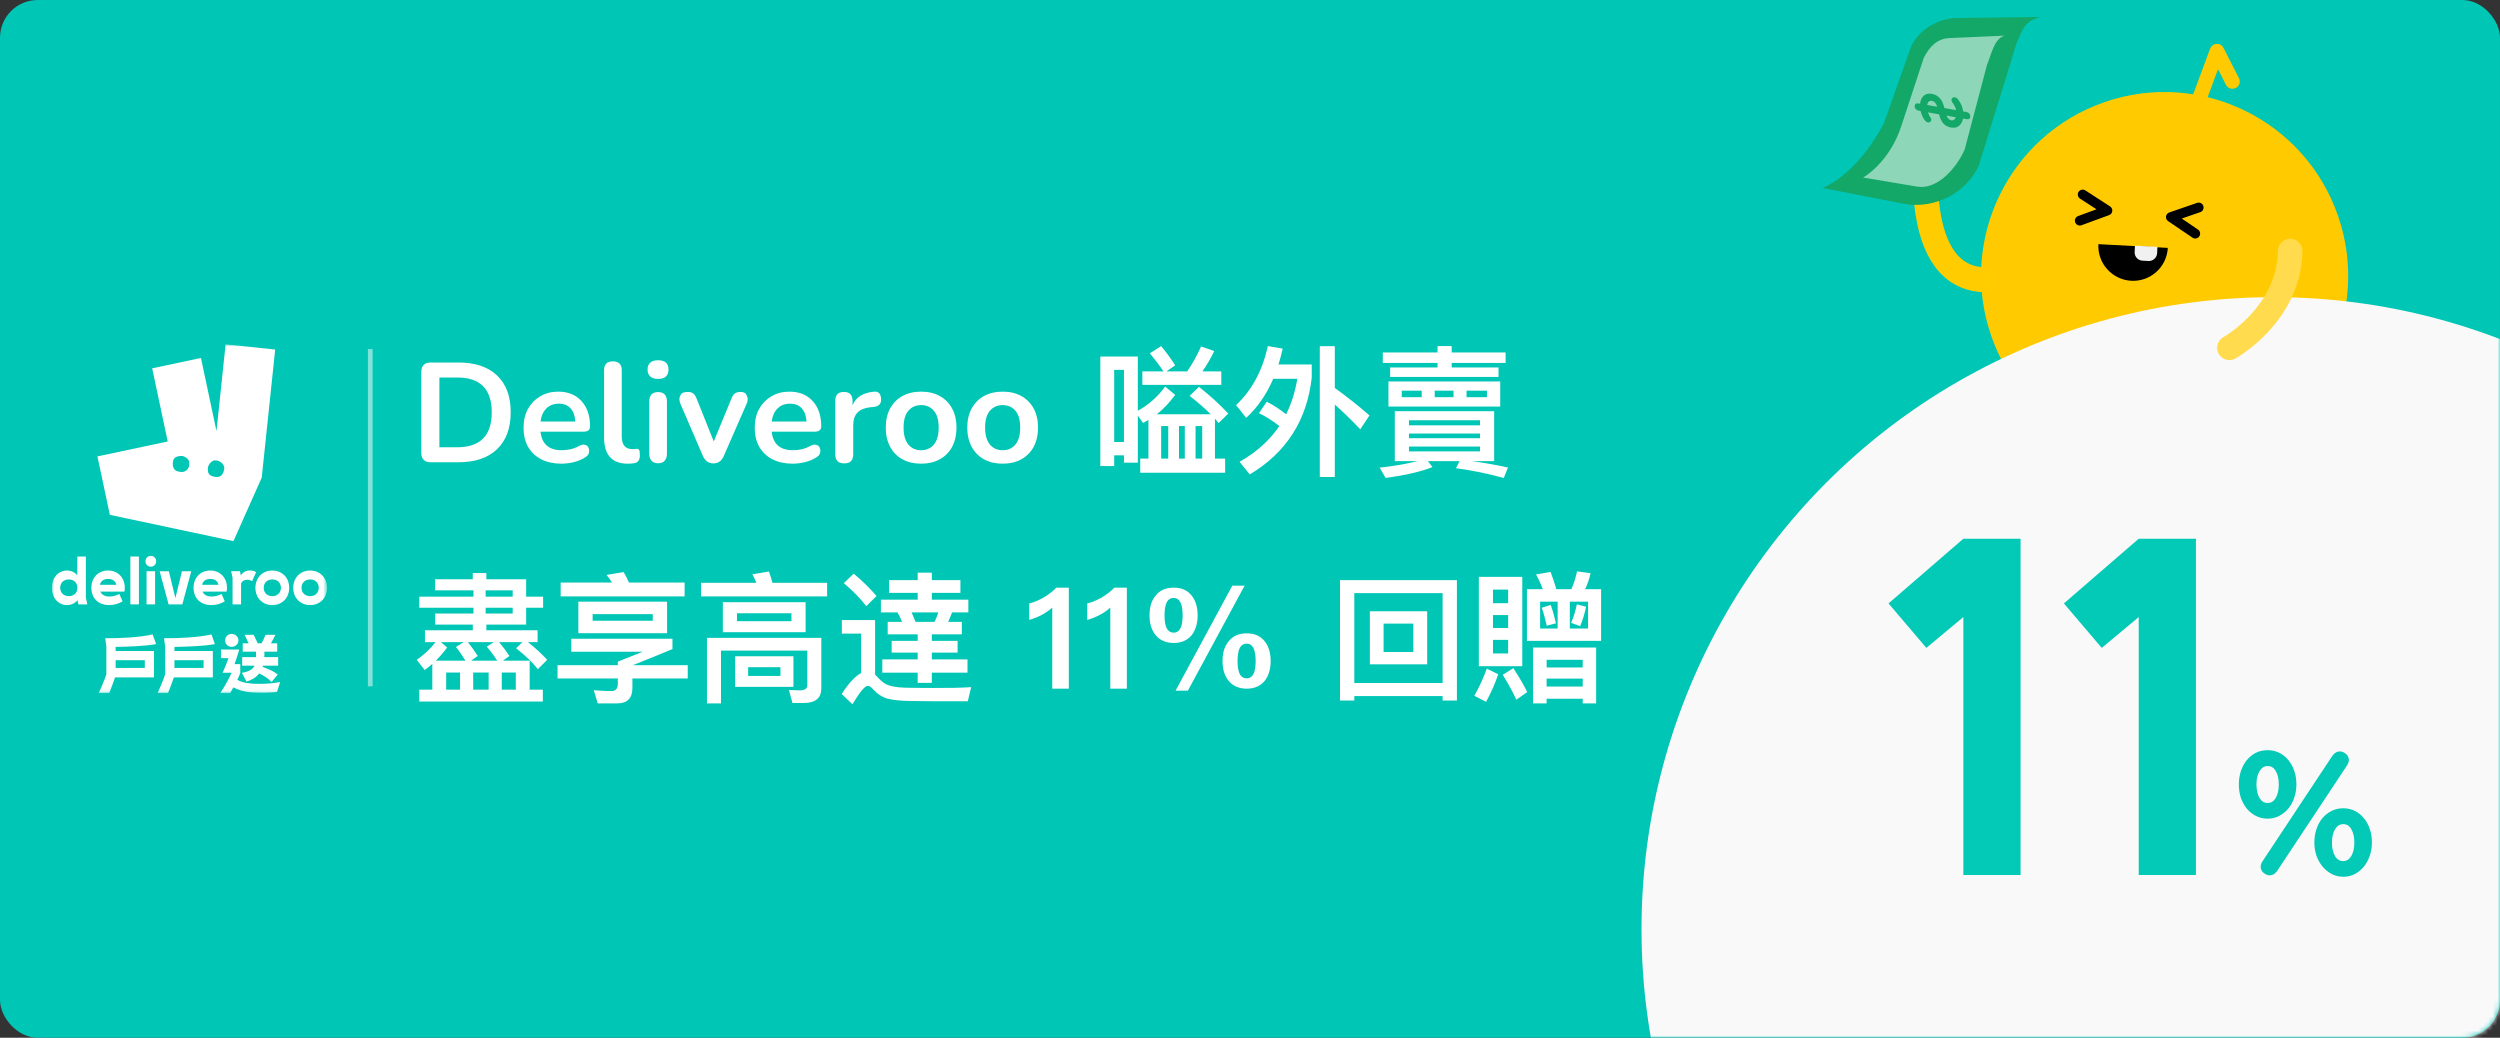 <svg width="530" height="220" viewBox="0 0 530 220" fill="none" xmlns="http://www.w3.org/2000/svg">
<rect x="0" y="0" width="530" height="220" fill="#333333" stroke="none"/>
<rect width="530" height="220" rx="8" fill="#00C6B5"/>
<mask id="mask0" style="mask-type:alpha" maskUnits="userSpaceOnUse" x="0" y="0" width="530" height="220">
<rect width="530" height="220" rx="8" fill="white"/>
</mask>
<g mask="url(#mask0)">
<mask id="mask1" style="mask-type:alpha" maskUnits="userSpaceOnUse" x="11" y="73" width="59" height="74">
<path fill-rule="evenodd" clip-rule="evenodd" d="M11 73H69.33V146.937H11V73Z" fill="white"/>
</mask>
<g mask="url(#mask1)">
<path fill-rule="evenodd" clip-rule="evenodd" d="M24.513 141.595H30.695V139.967H24.513V141.595ZM33.097 136.555L32.362 134.494C29.567 135.137 25.734 135.308 22.308 135.308L22.545 137.08V142.96C22.098 144.299 21.494 145.703 20.943 146.924H23.148C23.542 145.966 24.028 144.706 24.395 143.603H32.651V138.012H24.513V137.146C27.257 137.093 30.472 137.001 33.097 136.555Z" fill="white"/>
<path fill-rule="evenodd" clip-rule="evenodd" d="M36.982 141.595H43.164V139.967H36.982V141.595ZM45.566 136.555L44.831 134.494C42.035 135.137 38.203 135.308 34.777 135.308L35.013 137.08V142.96C34.567 144.299 33.963 145.703 33.412 146.924H35.617C36.011 145.966 36.496 144.706 36.864 143.603H45.12V138.012H36.982V137.146C39.725 137.093 42.941 137.001 45.566 136.555Z" fill="white"/>
<path fill-rule="evenodd" clip-rule="evenodd" d="M56.302 134.573C56.039 135.216 55.764 135.846 55.449 136.384H54.635C54.373 135.806 54.071 135.137 53.769 134.573H51.852C52.141 135.177 52.43 135.806 52.705 136.384H51.459V138.156H54.28V138.904C54.28 139.049 54.28 139.167 54.267 139.311H51.34V141.122H53.965C53.545 142.041 52.476 142.423 51.285 142.653L52.249 144.493C53.217 144.219 54.28 143.682 54.95 142.763C55.855 143.183 56.895 143.857 57.578 144.579L58.89 142.99C57.906 142.229 56.774 141.779 55.672 141.385C55.711 141.293 55.737 141.214 55.764 141.122H58.966V139.311H56.026C56.039 139.18 56.053 139.022 56.053 138.878V138.156H58.769V136.384H57.431C57.746 135.846 58.1 135.216 58.389 134.573H56.302Z" fill="white"/>
<path fill-rule="evenodd" clip-rule="evenodd" d="M50.305 144.115C50.528 143.642 50.751 143.183 50.935 142.71V140.794H49.714C50.056 139.862 50.436 138.707 50.725 137.696H46.84V139.521H48.441C48.126 140.453 47.654 141.608 47.194 142.619H49.045V142.737C48.415 144.167 47.535 145.637 46.695 146.937H48.795C49.019 146.543 49.242 146.136 49.465 145.729C51.447 146.74 53.311 146.871 55.686 146.871C56.553 146.871 57.878 146.819 58.731 146.687L59.388 144.587C58.036 144.863 56.513 144.981 54.846 144.981C53.114 144.981 51.394 144.784 50.305 144.115Z" fill="white"/>
<path fill-rule="evenodd" clip-rule="evenodd" d="M49.111 137.132C49.872 137.132 50.554 136.555 50.554 135.767C50.554 134.98 49.872 134.389 49.111 134.389C48.323 134.389 47.732 134.98 47.732 135.767C47.732 136.555 48.323 137.132 49.111 137.132Z" fill="white"/>
<path fill-rule="evenodd" clip-rule="evenodd" d="M52.992 120.938C52.175 120.938 51.494 121.306 51.058 121.986L50.867 121.101H49.002L49.302 122.476V128.127H51.112V123.648C51.358 123.185 51.821 122.899 52.42 122.899C52.787 122.899 53.128 122.994 53.441 123.212L54.299 121.292C53.904 121.047 53.441 120.938 52.992 120.938Z" fill="white"/>
<path fill-rule="evenodd" clip-rule="evenodd" d="M57.729 126.384C56.681 126.384 55.905 125.69 55.905 124.614C55.905 123.525 56.681 122.844 57.729 122.844C58.792 122.844 59.554 123.525 59.554 124.614C59.554 125.69 58.792 126.384 57.729 126.384ZM57.729 120.952C55.674 120.952 54.148 122.436 54.148 124.614C54.148 126.793 55.674 128.277 57.729 128.277C59.786 128.277 61.31 126.793 61.31 124.614C61.31 122.436 59.786 120.952 57.729 120.952Z" fill="white"/>
<path fill-rule="evenodd" clip-rule="evenodd" d="M65.749 126.384C64.7 126.384 63.924 125.69 63.924 124.614C63.924 123.525 64.7 122.844 65.749 122.844C66.811 122.844 67.573 123.525 67.573 124.614C67.573 125.69 66.811 126.384 65.749 126.384ZM65.749 120.952C63.693 120.952 62.168 122.436 62.168 124.614C62.168 126.793 63.693 128.277 65.749 128.277C67.805 128.277 69.33 126.793 69.33 124.614C69.33 122.436 67.805 120.952 65.749 120.952Z" fill="white"/>
<path fill-rule="evenodd" clip-rule="evenodd" d="M36.728 97.61C36.941 96.787 37.947 96.665 38.45 96.656C38.641 96.653 38.829 96.691 39.003 96.77C39.358 96.931 39.961 97.276 40.083 97.801C40.258 98.556 40.089 99.191 39.548 99.686C39.007 100.181 38.292 100.135 37.535 99.883C36.778 99.632 36.441 98.716 36.728 97.61ZM44.092 99.109C44.133 98.825 44.246 98.558 44.424 98.333C44.668 98.023 45.075 97.62 45.546 97.608C46.312 97.588 46.97 97.931 47.342 98.552C47.715 99.173 47.529 99.856 47.135 100.54C46.742 101.222 45.712 101.312 44.698 100.815C44.014 100.48 44.018 99.628 44.092 99.109ZM23.287 109.148L49.494 114.718L55.487 101.257L58.341 74.105L47.83 73L45.896 91.395L42.6 75.888L32.261 78.085L35.557 93.593L20.654 96.761L23.287 109.148Z" fill="white"/>
<path fill-rule="evenodd" clip-rule="evenodd" d="M27.639 128.127H29.45V117.983H27.639V128.127Z" fill="white"/>
<path fill-rule="evenodd" clip-rule="evenodd" d="M14.581 126.384C13.533 126.384 12.757 125.69 12.757 124.614C12.757 123.525 13.533 122.844 14.581 122.844C15.643 122.844 16.406 123.525 16.406 124.614C16.406 125.69 15.643 126.384 14.581 126.384ZM18.203 117.983H16.392V121.946C15.847 121.32 15.098 120.952 14.213 120.952C12.403 120.952 11 122.436 11 124.614C11 126.793 12.403 128.277 14.213 128.277C15.112 128.277 15.888 127.896 16.433 127.242L16.623 128.127H18.516L18.203 126.67V117.983Z" fill="white"/>
<path fill-rule="evenodd" clip-rule="evenodd" d="M42.835 123.975C43.039 123.171 43.652 122.735 44.578 122.735C45.517 122.735 46.13 123.171 46.32 123.975H42.835ZM48.117 124.587C48.117 122.409 46.606 120.952 44.578 120.952C42.535 120.952 41.037 122.422 41.037 124.615C41.037 126.847 42.522 128.277 44.822 128.277C45.83 128.277 46.824 128.005 47.655 127.474L46.96 125.922C46.306 126.262 45.585 126.466 44.85 126.466C43.897 126.466 43.229 126.099 42.943 125.418H48.036C48.09 125.159 48.117 124.9 48.117 124.587Z" fill="white"/>
<path fill-rule="evenodd" clip-rule="evenodd" d="M31.07 128.127H32.881V121.102H31.07V128.127Z" fill="white"/>
<path fill-rule="evenodd" clip-rule="evenodd" d="M22.913 122.735C23.852 122.735 24.465 123.171 24.656 123.975H21.17C21.375 123.171 21.987 122.735 22.913 122.735ZM25.99 127.474L25.296 125.922C24.642 126.262 23.921 126.466 23.185 126.466C22.232 126.466 21.565 126.099 21.279 125.418H26.372C26.426 125.159 26.453 124.9 26.453 124.587C26.453 122.409 24.942 120.952 22.913 120.952C20.871 120.952 19.373 122.422 19.373 124.615C19.373 126.847 20.857 128.277 23.158 128.277C24.166 128.277 25.16 128.005 25.99 127.474Z" fill="white"/>
<path fill-rule="evenodd" clip-rule="evenodd" d="M31.982 117.847C31.328 117.847 30.838 118.337 30.838 118.991C30.838 119.644 31.328 120.135 31.982 120.135C32.622 120.135 33.112 119.644 33.112 118.991C33.112 118.337 32.622 117.847 31.982 117.847Z" fill="white"/>
<path fill-rule="evenodd" clip-rule="evenodd" d="M35.795 121.102H33.848L35.74 128.127H38.654L40.547 121.102H38.572L37.183 126.793L35.795 121.102Z" fill="white"/>
</g>
<path d="M473.284 17.278L470 10.849L466.347 20.674" stroke="#FFCB00" stroke-width="3.09" stroke-linecap="round" stroke-linejoin="round"/>
<path d="M471.589 95.327C491.901 88.332 502.689 66.164 495.682 45.814C488.675 25.465 466.526 14.637 446.213 21.631C425.901 28.625 415.113 50.794 422.12 71.144C429.127 91.493 451.276 102.321 471.589 95.327Z" fill="#FFCB00"/>
<path d="M444.855 51.76C444.641 55.828 447.767 59.308 451.83 59.527C455.892 59.745 459.363 56.619 459.577 52.551" fill="black"/>
<path d="M454.2 55.261L455.477 55.333C456.433 55.383 457.263 54.635 457.312 53.677L457.377 52.334L452.61 52.078L452.545 53.42C452.496 54.378 453.229 55.215 454.2 55.261Z" fill="#F1F1F1"/>
<path d="M420.009 59.275C404.177 57.893 408.796 28.241 408.796 28.241" stroke="#FFCC00" stroke-width="5.28" stroke-linecap="round" stroke-linejoin="round"/>
<path d="M441.528 41.236L446.767 44.631L440.915 46.778" stroke="black" stroke-width="2.079" stroke-linecap="round" stroke-linejoin="round"/>
<path d="M466.121 43.992L460.229 46.021L465.39 49.526" stroke="black" stroke-width="2.079" stroke-linecap="round" stroke-linejoin="round"/>
<path d="M414.512 3.826C410.598 4.042 407.004 6.285 405.23 9.664L399.383 26.16C393.399 37.43 386.38 39.847 386.38 39.847L403.806 43.233C410.274 44.327 416.832 40.911 419.514 35.081L427.508 9.165C428.878 6.101 429.079 4.623 432.474 3.605L414.512 3.826Z" fill="#13A768"/>
<path d="M413.218 8.074C410.603 8.202 409.011 9.969 407.842 12.259L403.219 26.29C400.685 34.509 394.969 37.639 394.969 37.639L406.352 39.551C410.679 40.326 414.736 35.684 416.501 31.731L421.251 13.731C422.152 11.654 422.705 8.234 424.969 7.557L413.218 8.074Z" fill="#8DD6B7"/>
<path fill-rule="evenodd" clip-rule="evenodd" d="M415.325 26.669C415.755 26.308 416.043 25.795 416.17 25.133L416.963 25.278C417.184 25.316 417.362 25.272 417.504 25.154C417.646 25.035 417.714 24.862 417.704 24.64C417.696 24.431 417.613 24.237 417.462 24.064C417.307 23.897 417.117 23.788 416.896 23.75L416.186 23.623C416.127 23.161 416.014 22.722 415.841 22.313C415.674 21.911 415.431 21.498 415.114 21.087C414.901 20.824 414.677 20.666 414.43 20.624C414.234 20.59 414.061 20.628 413.92 20.746C413.778 20.865 413.709 21.025 413.711 21.227C413.716 21.385 413.778 21.545 413.882 21.692C414.104 21.989 414.281 22.272 414.412 22.531C414.543 22.789 414.638 23.067 414.684 23.351L412.2 22.907C411.822 21.139 410.942 20.137 409.548 19.887C408.839 19.76 408.273 19.894 407.833 20.291C407.398 20.682 407.139 21.25 407.062 21.989L406.644 21.916C406.422 21.878 406.237 21.915 406.102 22.04C405.961 22.159 405.892 22.331 405.902 22.553C405.911 22.763 405.994 22.957 406.144 23.13C406.294 23.303 406.489 23.406 406.705 23.45L407.18 23.537C407.334 24.277 407.619 24.923 408.033 25.461C408.241 25.743 408.472 25.908 408.719 25.95C408.915 25.984 409.087 25.946 409.229 25.828C409.37 25.709 409.44 25.549 409.432 25.352C409.423 25.225 409.382 25.1 409.306 24.994C409.084 24.698 408.887 24.311 408.72 23.814L411.077 24.24C411.303 25.104 411.612 25.753 412.001 26.193C412.389 26.633 412.954 26.922 413.689 27.052C414.346 27.146 414.895 27.029 415.325 26.669ZM410.242 21.77C410.426 21.979 410.571 22.264 410.686 22.634L408.569 22.255C408.626 21.916 408.74 21.674 408.911 21.529C409.082 21.383 409.297 21.332 409.55 21.381C409.823 21.426 410.058 21.561 410.242 21.77ZM413.728 25.52C413.925 25.555 414.103 25.511 414.263 25.389C414.416 25.26 414.541 25.088 414.65 24.865L412.647 24.502C412.776 24.804 412.924 25.033 413.105 25.204C413.279 25.368 413.494 25.48 413.728 25.52Z" fill="#13A768"/>
<circle cx="482" cy="197" r="134" fill="#F9F9FA"/>
</g>
<path d="M91.35 98C89.99 98 89.31 97.32 89.31 95.96V78.89C89.31 77.53 89.99 76.85 91.35 76.85H97.17C100.71 76.85 103.44 77.76 105.36 79.58C107.3 81.4 108.27 84.01 108.27 87.41C108.27 90.79 107.3 93.4 105.36 95.24C103.44 97.08 100.71 98 97.17 98H91.35ZM93.15 94.82H96.93C101.81 94.82 104.25 92.35 104.25 87.41C104.25 82.49 101.81 80.03 96.93 80.03H93.15V94.82ZM119.032 98.3C117.372 98.3 115.942 97.99 114.742 97.37C113.542 96.75 112.612 95.87 111.952 94.73C111.312 93.59 110.992 92.24 110.992 90.68C110.992 89.16 111.302 87.83 111.922 86.69C112.562 85.55 113.432 84.66 114.532 84.02C115.652 83.36 116.922 83.03 118.342 83.03C120.422 83.03 122.062 83.69 123.262 85.01C124.482 86.33 125.092 88.13 125.092 90.41C125.092 91.15 124.612 91.52 123.652 91.52H114.592C114.872 94.14 116.372 95.45 119.092 95.45C119.612 95.45 120.192 95.39 120.832 95.27C121.492 95.13 122.112 94.9 122.692 94.58C123.072 94.36 123.412 94.25 123.712 94.25C123.812 94.25 123.972 94.29 124.192 94.37C124.432 94.43 124.612 94.59 124.732 94.85C124.852 95.09 124.912 95.32 124.912 95.54C124.912 95.68 124.872 95.89 124.792 96.17C124.712 96.45 124.442 96.73 123.982 97.01C123.282 97.45 122.472 97.78 121.552 98C120.652 98.2 119.812 98.3 119.032 98.3ZM118.492 85.58C117.392 85.58 116.502 85.92 115.822 86.6C115.142 87.28 114.732 88.2 114.592 89.36H121.972C121.892 88.14 121.552 87.21 120.952 86.57C120.372 85.91 119.552 85.58 118.492 85.58ZM133.071 98.3C129.731 98.3 128.061 96.43 128.061 92.69V78.5C128.061 77.24 128.681 76.61 129.921 76.61C131.181 76.61 131.811 77.24 131.811 78.5V92.51C131.811 94.31 132.561 95.21 134.061 95.21C134.221 95.21 134.371 95.21 134.511 95.21C134.651 95.19 134.791 95.17 134.931 95.15C134.971 95.15 135.021 95.15 135.081 95.15C135.281 95.15 135.421 95.24 135.501 95.42C135.601 95.58 135.651 95.95 135.651 96.53C135.651 97.03 135.551 97.42 135.351 97.7C135.151 97.98 134.821 98.15 134.361 98.21C133.941 98.27 133.511 98.3 133.071 98.3ZM139.501 80.33C138.801 80.33 138.251 80.16 137.851 79.82C137.471 79.46 137.281 78.97 137.281 78.35C137.281 77.71 137.471 77.22 137.851 76.88C138.251 76.54 138.801 76.37 139.501 76.37C140.981 76.37 141.721 77.03 141.721 78.35C141.721 79.67 140.981 80.33 139.501 80.33ZM139.501 98.21C138.901 98.21 138.441 98.03 138.121 97.67C137.801 97.31 137.641 96.81 137.641 96.17V85.16C137.641 83.8 138.261 83.12 139.501 83.12C140.761 83.12 141.391 83.8 141.391 85.16V96.17C141.391 96.81 141.231 97.31 140.911 97.67C140.591 98.03 140.121 98.21 139.501 98.21ZM151.228 98.24C150.228 98.24 149.488 97.71 149.008 96.65L144.238 85.58C144.098 85.24 144.028 84.92 144.028 84.62C144.028 84.34 144.128 84.02 144.328 83.66C144.528 83.28 145.038 83.09 145.858 83.09C146.318 83.09 146.688 83.2 146.968 83.42C147.248 83.62 147.498 84.01 147.718 84.59L151.318 93.59L155.038 84.56C155.258 84 155.508 83.62 155.788 83.42C156.088 83.2 156.488 83.09 156.988 83.09C157.628 83.09 158.038 83.28 158.218 83.66C158.418 84.02 158.518 84.34 158.518 84.62C158.518 84.9 158.448 85.21 158.308 85.55L153.448 96.65C153.008 97.71 152.268 98.24 151.228 98.24ZM168.045 98.3C166.385 98.3 164.955 97.99 163.755 97.37C162.555 96.75 161.625 95.87 160.965 94.73C160.325 93.59 160.005 92.24 160.005 90.68C160.005 89.16 160.315 87.83 160.935 86.69C161.575 85.55 162.445 84.66 163.545 84.02C164.665 83.36 165.935 83.03 167.355 83.03C169.435 83.03 171.075 83.69 172.275 85.01C173.495 86.33 174.105 88.13 174.105 90.41C174.105 91.15 173.625 91.52 172.665 91.52H163.605C163.885 94.14 165.385 95.45 168.105 95.45C168.625 95.45 169.205 95.39 169.845 95.27C170.505 95.13 171.125 94.9 171.705 94.58C172.085 94.36 172.425 94.25 172.725 94.25C172.825 94.25 172.985 94.29 173.205 94.37C173.445 94.43 173.625 94.59 173.745 94.85C173.865 95.09 173.925 95.32 173.925 95.54C173.925 95.68 173.885 95.89 173.805 96.17C173.725 96.45 173.455 96.73 172.995 97.01C172.295 97.45 171.485 97.78 170.565 98C169.665 98.2 168.825 98.3 168.045 98.3ZM167.505 85.58C166.405 85.58 165.515 85.92 164.835 86.6C164.155 87.28 163.745 88.2 163.605 89.36H170.985C170.905 88.14 170.565 87.21 169.965 86.57C169.385 85.91 168.565 85.58 167.505 85.58ZM178.995 98.24C177.715 98.24 177.075 97.6 177.075 96.32V84.98C177.075 83.72 177.685 83.09 178.905 83.09C180.125 83.09 180.735 83.72 180.735 84.98V85.91C181.455 84.19 182.995 83.23 185.355 83.03C185.435 83.03 185.505 83.03 185.565 83.03C186.285 83.03 186.695 83.52 186.795 84.5C186.795 84.58 186.795 84.66 186.795 84.74C186.795 85.64 186.275 86.15 185.235 86.27L184.575 86.33C182.115 86.57 180.885 87.83 180.885 90.11V96.32C180.885 97.6 180.255 98.24 178.995 98.24ZM195.279 98.3C193.759 98.3 192.439 97.99 191.319 97.37C190.199 96.75 189.329 95.87 188.709 94.73C188.089 93.57 187.779 92.21 187.779 90.65C187.779 89.09 188.089 87.74 188.709 86.6C189.329 85.46 190.199 84.58 191.319 83.96C192.439 83.34 193.759 83.03 195.279 83.03C196.799 83.03 198.119 83.34 199.239 83.96C200.359 84.58 201.229 85.46 201.849 86.6C202.469 87.74 202.779 89.09 202.779 90.65C202.779 92.21 202.469 93.57 201.849 94.73C201.229 95.87 200.359 96.75 199.239 97.37C198.119 97.99 196.799 98.3 195.279 98.3ZM195.279 95.45C196.399 95.45 197.299 95.05 197.979 94.25C198.659 93.43 198.999 92.23 198.999 90.65C198.999 89.05 198.659 87.86 197.979 87.08C197.299 86.28 196.399 85.88 195.279 85.88C194.159 85.88 193.259 86.28 192.579 87.08C191.899 87.86 191.559 89.05 191.559 90.65C191.559 92.23 191.899 93.43 192.579 94.25C193.259 95.05 194.159 95.45 195.279 95.45ZM212.564 98.3C211.044 98.3 209.724 97.99 208.604 97.37C207.484 96.75 206.614 95.87 205.994 94.73C205.374 93.57 205.064 92.21 205.064 90.65C205.064 89.09 205.374 87.74 205.994 86.6C206.614 85.46 207.484 84.58 208.604 83.96C209.724 83.34 211.044 83.03 212.564 83.03C214.084 83.03 215.404 83.34 216.524 83.96C217.644 84.58 218.514 85.46 219.134 86.6C219.754 87.74 220.064 89.09 220.064 90.65C220.064 92.21 219.754 93.57 219.134 94.73C218.514 95.87 217.644 96.75 216.524 97.37C215.404 97.99 214.084 98.3 212.564 98.3ZM212.564 95.45C213.684 95.45 214.584 95.05 215.264 94.25C215.944 93.43 216.284 92.23 216.284 90.65C216.284 89.05 215.944 87.86 215.264 87.08C214.584 86.28 213.684 85.88 212.564 85.88C211.444 85.88 210.544 86.28 209.864 87.08C209.184 87.86 208.844 89.05 208.844 90.65C208.844 92.23 209.184 93.43 209.864 94.25C210.544 95.05 211.444 95.45 212.564 95.45ZM241.219 75.59H233.269V98.81H236.209V96.53H238.279V98.09H241.219V88.1L242.329 89.66C242.689 89.48 243.079 89.27 243.469 89.03V97.22H241.729V100.22H259.729V97.22H257.569V88.76C257.809 89.06 258.079 89.36 258.349 89.69L260.389 87.68C258.679 85.82 256.609 83.93 254.179 82.01L252.199 83.93C253.939 85.28 255.439 86.57 256.669 87.83H245.239C246.649 86.72 247.939 85.34 249.139 83.72L247.009 81.95C245.389 84.17 243.439 85.88 241.219 87.08V75.59ZM236.209 93.71V78.41H238.279V93.71H236.209ZM242.179 78.74V81.59H258.919V78.74H254.899C255.799 77.48 256.639 76.04 257.419 74.42L254.629 73.46C253.789 75.32 252.829 77.06 251.689 78.74H247.279L249.139 77.45C248.419 76.28 247.429 74.93 246.169 73.37L243.769 74.9C244.909 76.28 245.869 77.54 246.649 78.74H242.179ZM246.169 97.22V90.32H247.669V97.22H246.169ZM249.949 97.22V90.32H251.179V97.22H249.949ZM253.459 97.22V90.32H254.869V97.22H253.459ZM279.799 73.4V101.12H282.979V85.76C284.479 87.08 286.279 88.82 288.379 91.01L290.329 88.07C287.839 85.91 285.379 83.96 282.979 82.25V73.4H279.799ZM268.549 85.16L266.899 87.59C268.339 88.28 269.779 89.18 271.219 90.32C269.149 93.38 266.329 95.9 262.789 97.91L264.949 100.58C272.689 95.96 277.069 89.12 278.089 80.06V77.27H271.039C271.369 76.19 271.669 75.08 271.939 73.91L268.789 73.37C267.619 78.62 265.369 82.79 262.039 85.88L264.199 88.58C266.599 86.39 268.489 83.63 269.929 80.3H275.029C274.579 83.03 273.799 85.55 272.659 87.83C271.399 86.81 270.019 85.91 268.549 85.16ZM293.149 74.72V76.94H304.759V77.9H294.709V79.91H317.689V77.9H307.759V76.94H319.189V74.72H307.759V73.37H304.759V74.72H293.149ZM294.349 80.87V86.18H318.049V80.87H294.349ZM315.229 84.2H310.909V82.82H315.229V84.2ZM308.149 84.2H304.159V82.82H308.149V84.2ZM301.399 84.2H297.169V82.82H301.399V84.2ZM295.699 87.17V97.76H300.469C298.429 98.3 295.759 98.78 292.489 99.14L293.749 101.33C298.069 100.73 301.399 99.95 303.679 99.02L302.719 97.76H309.439L308.659 99.26C312.199 99.74 315.559 100.43 318.799 101.33L319.699 99.11C317.239 98.57 314.689 98.12 312.049 97.76H316.759V87.17H295.699ZM313.759 95.69H298.699V94.67H313.759V95.69ZM298.699 92.9V91.91H313.759V92.9H298.699ZM298.699 90.17V89.09H313.759V90.17H298.699ZM90.09 133.61V136.13H92.34C91.26 137.54 89.91 138.8 88.35 139.88L90.03 142.04C90.57 141.65 91.11 141.23 91.65 140.75V146.21H88.89V148.73H115.08V146.21H112.29V140.06H106.62L108 139.07C107.46 138.23 106.74 137.24 105.81 136.13H110.76L109.41 137.42C111.42 139.01 112.95 140.48 114.03 141.86L116.01 139.88C114.87 138.65 113.52 137.39 111.93 136.13H113.97V133.61H103.11V132.41H111.54V128.84H115.14V126.5H111.54V122.81H103.11V121.49H100.23V122.81H92.25V125.15H100.38V126.5H88.89V128.84H100.38V130.07H92.25V132.41H100.23V133.61H90.09ZM102.96 125.15H108.69V126.5H102.96V125.15ZM102.96 128.84H108.69V130.07H102.96V128.84ZM94.59 146.21V142.58H97.53V146.21H94.59ZM100.32 146.21V142.58H103.59V146.21H100.32ZM106.38 146.21V142.58H109.35V146.21H106.38ZM92.4 140.06C93.24 139.22 94.05 138.29 94.8 137.27L93.48 136.13H98.31L96.66 137.15C97.47 138.17 98.13 139.16 98.67 140.06H92.4ZM99.87 140.06L101.28 139.07C100.77 138.23 100.08 137.24 99.18 136.13H104.7L103.2 137.09C104.1 138.14 104.82 139.13 105.42 140.06H99.87ZM122.61 127.55V134.24H141.42V127.55H122.61ZM138.39 131.6H125.64V130.19H138.39V131.6ZM132.21 121.28L128.58 121.88C129 122.39 129.39 122.93 129.75 123.5H118.86V126.44H145.14V123.5H133.35C132.99 122.69 132.6 121.94 132.21 121.28ZM118.2 141.02V143.84H130.98V144.95C130.98 145.97 130.53 146.51 129.63 146.51C128.73 146.51 127.47 146.45 125.88 146.33L126.72 149.12H130.86C132.99 149.12 134.07 148.01 134.07 145.85V143.84H145.8V141.02H134.16C137.34 139.76 140.16 138.62 142.56 137.6V135.41H121.11V138.17H136.26L130.98 140.27V141.02H118.2ZM163.02 121.16L159.51 121.76C159.81 122.3 160.08 122.9 160.35 123.56H148.62V126.44H175.35V123.56H163.77C163.53 122.69 163.26 121.88 163.02 121.16ZM170.46 149.03C172.89 149.03 174.12 147.98 174.12 145.91V135.23H149.88V149.12H152.85V137.93H171.15V145.28C171.15 146 170.61 146.36 169.56 146.36L167.25 146.27L168 149.03H170.46ZM153.24 127.67V134.03H170.79V127.67H153.24ZM167.79 131.69H156.24V130.01H167.79V131.69ZM155.85 139.13V145.61H168.21V139.13H155.85ZM165.45 143.3H158.61V141.44H165.45V143.3ZM180.99 121.61L178.89 123.62C180.93 125.36 182.52 127.01 183.66 128.51L185.82 126.35C184.5 124.79 182.88 123.2 180.99 121.61ZM198.27 148.67H205.17L205.89 145.67C205.08 145.73 203.91 145.79 202.38 145.82C200.82 145.82 199.32 145.85 197.82 145.85C195.51 145.85 193.5 145.82 191.79 145.79C190.05 145.73 188.73 145.49 187.86 145.07C187.17 144.68 186.48 144.08 185.79 143.3L185.52 143.03V131.45H178.47V134.33H182.55V142.7C181.32 143.33 179.94 144.8 178.44 147.14L180.72 149.3C182.28 146.69 183.36 145.4 183.96 145.4C184.32 145.4 184.68 145.64 185.1 146.12C185.94 147.08 186.99 147.77 188.19 148.13C189.45 148.43 191.04 148.58 192.96 148.61C194.88 148.64 196.65 148.67 198.27 148.67ZM194.55 121.4V122.99H188.49V125.69H194.55V127.13H186.75V129.83H190.29C190.62 130.43 190.95 131.12 191.25 131.84H188.19V134.48H194.55V135.86H189.03V138.35H194.55V139.79H187.05V142.61H194.55V144.77H197.55V142.61H205.11V139.79H197.55V138.35H203.01V135.86H197.55V134.48H203.91V131.84H201C201.3 131.18 201.6 130.52 201.84 129.83H205.29V127.13H197.55V125.69H203.61V122.99H197.55V121.4H194.55ZM198.12 131.84H194.1C193.8 131.12 193.53 130.46 193.26 129.83H198.93C198.72 130.49 198.45 131.18 198.12 131.84ZM223.95 124.58C223.23 125.33 222.33 126.02 221.25 126.68C220.17 127.28 219.15 127.7 218.19 127.94V131.42C220.17 130.85 221.79 129.98 223.08 128.81V146H226.59V124.58H223.95ZM236.255 124.58C235.535 125.33 234.635 126.02 233.555 126.68C232.475 127.28 231.455 127.7 230.495 127.94V131.42C232.475 130.85 234.095 129.98 235.385 128.81V146H238.895V124.58H236.255ZM264.31 134.27C262.63 134.27 261.31 134.84 260.41 136.04C259.57 137.06 259.18 138.44 259.18 140.15C259.18 141.83 259.57 143.18 260.41 144.26C261.31 145.4 262.63 146 264.31 146C265.99 146 267.28 145.4 268.18 144.26C268.96 143.21 269.38 141.83 269.38 140.15C269.38 138.44 268.96 137.06 268.18 136.04C267.28 134.84 265.99 134.27 264.31 134.27ZM261.25 124.16L249.22 146.42H251.83L263.86 124.16H261.25ZM248.83 124.58C247.15 124.58 245.83 125.15 244.93 126.35C244.09 127.37 243.7 128.75 243.7 130.46C243.7 132.14 244.09 133.49 244.93 134.57C245.83 135.71 247.15 136.31 248.83 136.31C250.51 136.31 251.8 135.71 252.7 134.57C253.48 133.52 253.9 132.14 253.9 130.46C253.9 128.75 253.48 127.37 252.7 126.35C251.8 125.15 250.51 124.58 248.83 124.58ZM264.31 136.46C265.03 136.46 265.54 136.85 265.84 137.66C266.08 138.26 266.2 139.07 266.2 140.15C266.2 141.17 266.08 141.98 265.87 142.58C265.54 143.39 265.03 143.81 264.31 143.81C263.56 143.81 263.02 143.42 262.72 142.64C262.48 142.04 262.36 141.2 262.36 140.15C262.36 139.07 262.48 138.23 262.72 137.63C263.02 136.85 263.56 136.46 264.31 136.46ZM248.83 126.77C249.55 126.77 250.06 127.16 250.36 127.97C250.6 128.57 250.72 129.38 250.72 130.46C250.72 131.48 250.6 132.29 250.39 132.89C250.06 133.7 249.55 134.12 248.83 134.12C248.08 134.12 247.54 133.73 247.24 132.95C247 132.35 246.88 131.51 246.88 130.46C246.88 129.38 247 128.54 247.24 127.94C247.54 127.16 248.08 126.77 248.83 126.77ZM290.413 129.59V140.84H302.563V129.59H290.413ZM299.623 138.23H293.323V132.2H299.623V138.23ZM308.863 122.99H284.083V148.52H287.113V147.56H305.833V148.52H308.863V122.99ZM287.113 144.8V125.75H305.833V144.8H287.113ZM328.723 121.25L325.633 121.79C326.173 122.75 326.653 123.77 327.073 124.91H323.713V135.86H339.433V124.91H336.043C336.553 123.83 336.943 122.72 337.213 121.52L334.333 121.13C334.063 122.42 333.673 123.68 333.133 124.91H329.953C329.533 123.53 329.143 122.33 328.723 121.25ZM336.673 133.25H332.803V127.55H336.673V133.25ZM330.223 133.25H326.503V127.55H330.223V133.25ZM328.753 128.24L326.863 128.84C327.283 130.07 327.613 131.33 327.913 132.65L329.863 132.14C329.533 130.67 329.173 129.38 328.753 128.24ZM334.303 128.12C333.943 129.68 333.553 131 333.073 132.05L334.993 132.74C335.503 131.54 335.923 130.19 336.253 128.63L334.303 128.12ZM338.383 137.27H325.003V149.12H327.883V148.13H335.533V149.12H338.383V137.27ZM327.883 145.55V143.87H335.533V145.55H327.883ZM327.883 141.5V139.88H335.533V141.5H327.883ZM313.513 122.3V141.23H322.723V122.3H313.513ZM319.723 138.53H316.513V135.65H319.723V138.53ZM316.513 133.13V130.4H319.723V133.13H316.513ZM316.513 127.88V125H319.723V127.88H316.513ZM320.833 141.65L318.583 143.06C319.783 144.98 320.743 146.75 321.463 148.34L323.773 146.72C323.083 145.28 322.093 143.6 320.833 141.65ZM315.193 141.74C314.533 143.63 313.663 145.55 312.553 147.5L315.043 148.79C316.093 146.87 316.963 144.92 317.623 142.94L315.193 141.74Z" fill="white"/>
<path d="M485.518 53.219C485.284 66.733 472.638 73.736 472.638 73.736" stroke="#FFDB4D" stroke-width="5.2" stroke-linecap="round" stroke-linejoin="round"/>
<path d="M416.229 185.5V130.819L408.391 137.351L400.366 127.926L416.229 114.21H428.36V185.5H416.229ZM453.408 185.5V130.819L445.57 137.351L437.545 127.926L453.408 114.21H465.539V185.5H453.408ZM474.631 166.315C474.631 165.419 474.755 164.536 475.004 163.665C475.278 162.794 475.663 162.023 476.161 161.351C476.683 160.654 477.33 160.094 478.102 159.671C478.873 159.248 479.757 159.037 480.752 159.037C481.648 159.037 482.469 159.223 483.215 159.597C483.962 159.97 484.596 160.48 485.119 161.127C485.666 161.774 486.089 162.545 486.388 163.441C486.687 164.312 486.836 165.27 486.836 166.315C486.836 167.335 486.674 168.293 486.351 169.189C486.052 170.06 485.629 170.819 485.082 171.466C484.534 172.113 483.887 172.623 483.141 172.996C482.394 173.369 481.598 173.556 480.752 173.556C479.856 173.556 479.035 173.369 478.288 172.996C477.542 172.623 476.895 172.113 476.348 171.466C475.825 170.819 475.402 170.06 475.079 169.189C474.78 168.293 474.631 167.335 474.631 166.315ZM496.764 185.873C495.918 185.873 495.122 185.687 494.375 185.313C493.654 184.94 493.007 184.43 492.435 183.783C491.887 183.136 491.452 182.377 491.128 181.506C490.805 180.61 490.643 179.652 490.643 178.632C490.643 177.587 490.792 176.629 491.091 175.758C491.389 174.862 491.812 174.091 492.36 173.444C492.907 172.797 493.554 172.287 494.301 171.914C495.047 171.541 495.868 171.354 496.764 171.354C497.66 171.354 498.481 171.541 499.228 171.914C499.974 172.287 500.609 172.797 501.131 173.444C501.679 174.091 502.102 174.862 502.4 175.758C502.699 176.629 502.848 177.587 502.848 178.632C502.848 179.528 502.711 180.411 502.438 181.282C502.164 182.128 501.766 182.9 501.243 183.596C500.721 184.268 500.086 184.816 499.34 185.239C498.593 185.662 497.735 185.873 496.764 185.873ZM497.585 162.247L482.73 184.679C482.282 185.276 481.772 185.575 481.2 185.575C480.752 185.575 480.316 185.4 479.893 185.052C479.47 184.704 479.259 184.268 479.259 183.746C479.259 183.397 479.383 183.024 479.632 182.626L494.487 160.194C494.935 159.597 495.445 159.298 496.018 159.298C496.466 159.298 496.901 159.472 497.324 159.821C497.747 160.169 497.959 160.604 497.959 161.127C497.959 161.475 497.834 161.849 497.585 162.247ZM480.752 170.234C481.473 170.234 482.046 169.873 482.469 169.152C482.892 168.405 483.103 167.46 483.103 166.315C483.103 165.121 482.892 164.175 482.469 163.478C482.071 162.757 481.498 162.396 480.752 162.396C480.03 162.396 479.446 162.769 478.998 163.516C478.575 164.237 478.363 165.17 478.363 166.315C478.363 166.688 478.4 167.111 478.475 167.584C478.55 168.032 478.674 168.455 478.848 168.853C479.022 169.226 479.259 169.55 479.557 169.824C479.881 170.097 480.279 170.234 480.752 170.234ZM496.764 174.713C496.043 174.713 495.458 175.086 495.01 175.833C494.587 176.554 494.375 177.488 494.375 178.632C494.375 179.777 494.587 180.722 495.01 181.469C495.433 182.191 496.018 182.551 496.764 182.551C497.486 182.551 498.058 182.191 498.481 181.469C498.904 180.722 499.116 179.777 499.116 178.632C499.116 177.438 498.904 176.492 498.481 175.796C498.083 175.074 497.511 174.713 496.764 174.713Z" fill="#03C9B7"/>
<path opacity="0.5" d="M78.5 74L78.493 145.5" stroke="white"/>
</svg>
